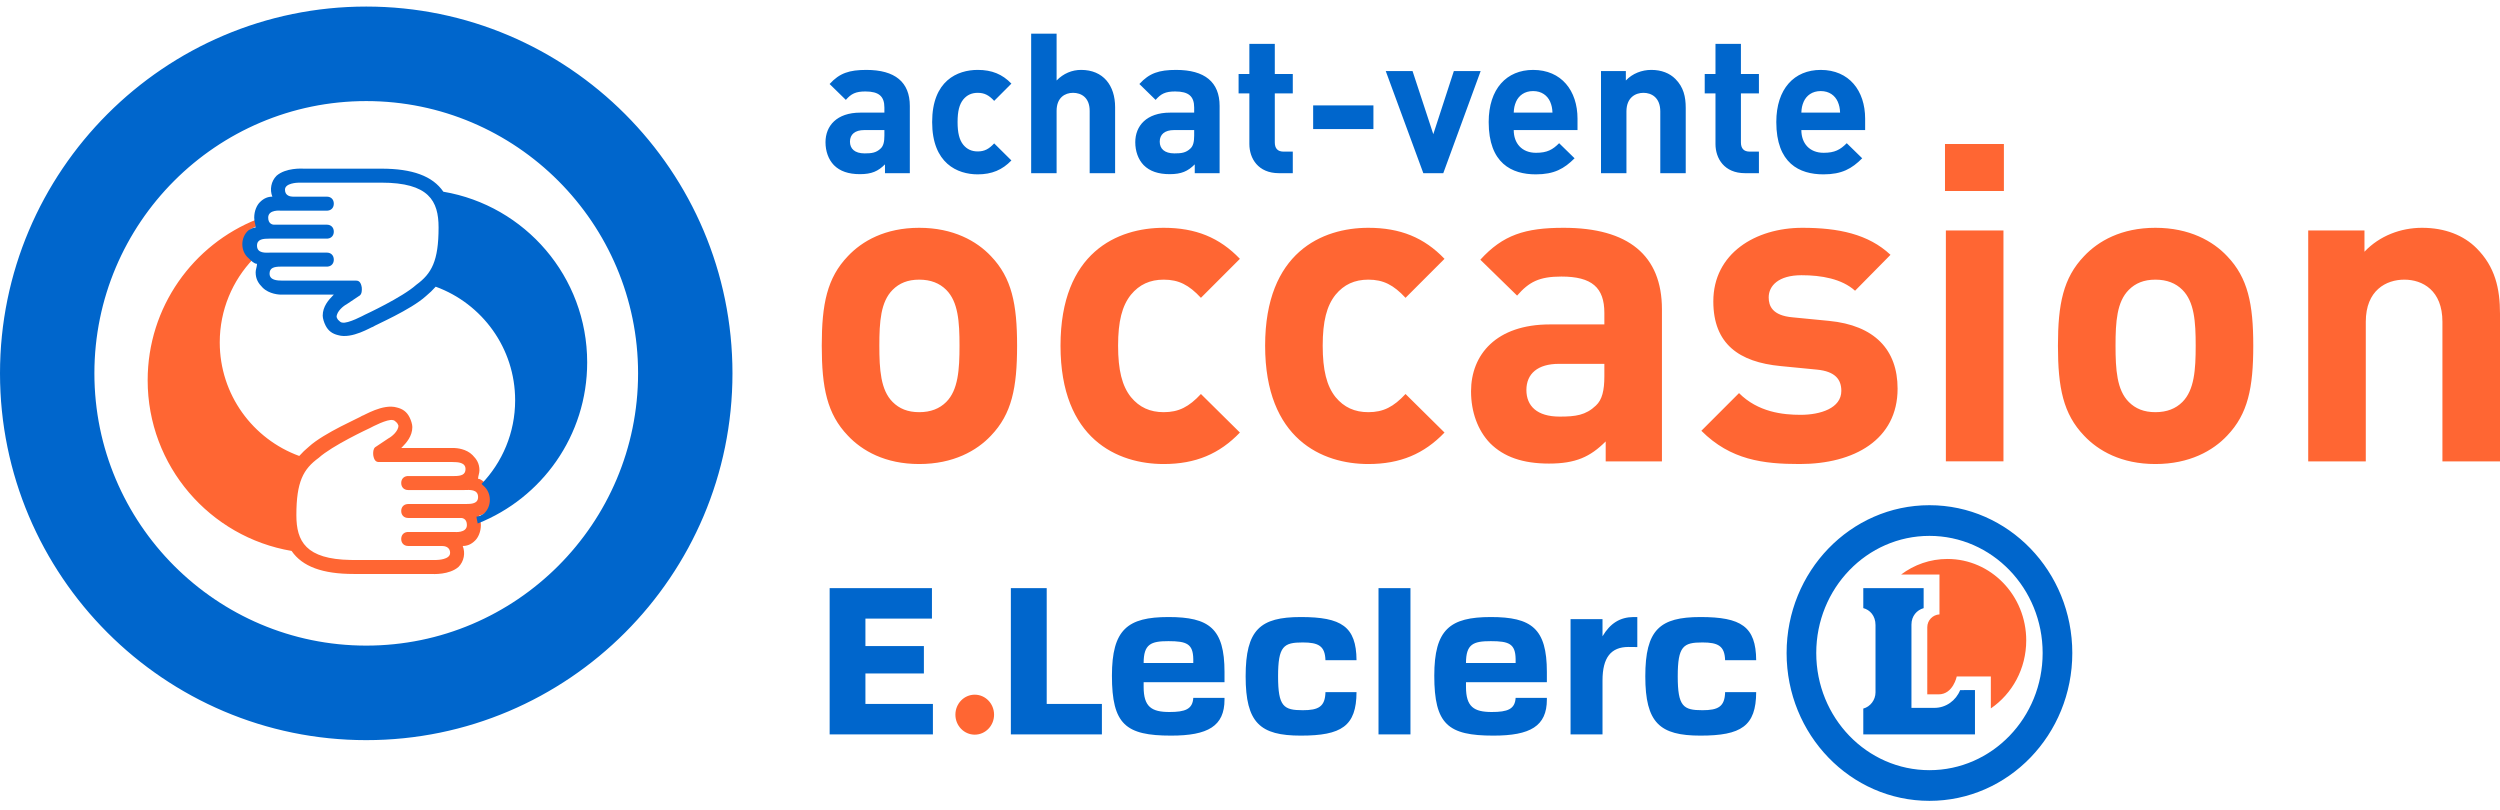 <svg width="250" height="81" viewBox="0 0 250 81" fill="none" xmlns="http://www.w3.org/2000/svg">
<g clip-path="url(#clip0_254_884)">
<path fill-rule="evenodd" clip-rule="evenodd" d="M97.474 69.468C98.542 69.468 99.407 70.363 99.407 71.468C99.407 72.572 98.542 73.466 97.474 73.466C96.406 73.466 95.54 72.572 95.54 71.468C95.54 70.363 96.406 69.468 97.474 69.468ZM194.744 55.896C199.095 55.896 202.623 59.543 202.623 64.041C202.623 66.882 201.216 69.383 199.084 70.841L199.084 67.646H195.675C195.675 67.646 195.311 69.436 193.861 69.436H192.727L192.728 62.724C192.728 62.027 193.28 61.474 193.947 61.439L193.947 57.455H190.109C191.41 56.474 193.01 55.896 194.744 55.896ZM25.721 21.921C25.761 22.189 25.84 22.398 25.84 22.606C25.561 22.606 25.417 22.742 25.136 22.879C24.297 23.584 24.297 24.983 25.136 25.68C25.203 25.747 25.27 25.813 25.336 25.876C23.254 28.046 21.975 30.993 21.975 34.239C21.975 39.462 25.288 43.909 29.925 45.596C30.215 45.266 30.537 44.962 30.892 44.666C32.428 43.265 36.066 41.728 36.204 41.584C36.347 41.584 38.3 40.329 39.7 40.752C40.258 40.889 40.674 41.169 40.954 41.728C41.097 42.01 41.234 42.426 41.234 42.705C41.234 43.618 40.634 44.285 40.215 44.709L40.122 44.802L45.468 44.803C45.664 44.81 46.625 44.877 47.249 45.506C47.665 45.923 47.944 46.346 47.944 47.042C47.944 47.324 47.808 47.604 47.808 47.883C48.088 47.883 48.367 48.163 48.649 48.443C49.488 49.141 49.488 50.539 48.649 51.244C48.367 51.381 48.224 51.517 47.944 51.517C47.944 51.797 48.088 52.077 48.088 52.502C48.088 53.197 47.808 53.757 47.528 54.037C47.113 54.462 46.69 54.598 46.272 54.598C46.552 55.294 46.408 56.135 45.849 56.695C44.915 57.498 43.339 57.407 43.083 57.398L35.364 57.397C32.262 57.397 30.232 56.662 29.16 55.093C20.989 53.709 14.766 46.596 14.766 38.027C14.766 30.708 19.306 24.454 25.721 21.921ZM37.036 42.783L37.014 42.795C36.798 42.895 33.226 44.561 31.868 45.787C30.332 46.906 29.637 48.163 29.637 51.517C29.637 54.125 30.572 55.922 35.072 55.996L35.364 55.998L43.631 55.998C43.777 55.996 45.01 55.957 45.01 55.294C45.01 54.645 44.403 54.601 44.205 54.599L44.169 54.598H40.818C40.402 54.598 40.122 54.318 40.122 53.9C40.122 53.513 40.357 53.245 40.717 53.203L40.818 53.197H45.433C45.433 53.197 46.69 53.341 46.69 52.502C46.69 51.844 46.201 51.8 46.136 51.797L40.818 51.797C40.402 51.797 40.122 51.517 40.122 51.101C40.122 50.718 40.357 50.451 40.717 50.409L40.818 50.403L46.532 50.403C47.192 50.401 47.808 50.362 47.808 49.7C47.808 48.905 46.933 48.992 46.48 49.003L46.408 49.004H40.818C40.402 49.004 40.122 48.723 40.122 48.299C40.122 47.918 40.357 47.651 40.717 47.609L40.818 47.604H45.433C46.129 47.604 46.552 47.467 46.552 46.906C46.552 46.244 45.809 46.205 45.255 46.203L37.882 46.203C37.602 46.203 37.402 46.032 37.323 45.506C37.3 45.225 37.318 44.888 37.518 44.72L37.602 44.666L38.859 43.826C39.138 43.688 39.843 43.129 39.843 42.569C39.843 42.569 39.793 42.411 39.7 42.289C39.561 42.146 39.418 42.01 39.282 42.01C38.75 41.873 37.191 42.7 37.036 42.783ZM91.92 22.78C95.331 22.78 97.679 24.11 99.096 25.616C101.178 27.788 101.709 30.403 101.709 34.569C101.709 38.78 101.178 41.394 99.096 43.566C97.679 45.073 95.331 46.403 91.92 46.403C88.51 46.403 86.207 45.073 84.789 43.566C82.707 41.394 82.176 38.78 82.176 34.569C82.176 30.403 82.707 27.788 84.789 25.616C86.207 24.11 88.51 22.78 91.92 22.78ZM116.372 22.78C119.561 22.78 121.952 23.755 123.99 25.883L120.092 29.782C118.896 28.497 117.878 27.965 116.372 27.965C114.998 27.965 113.935 28.453 113.094 29.472C112.208 30.58 111.809 32.132 111.809 34.569C111.809 37.007 112.208 38.602 113.094 39.71C113.935 40.73 114.998 41.217 116.372 41.217C117.878 41.217 118.896 40.685 120.092 39.4L123.99 43.255C121.952 45.383 119.561 46.403 116.372 46.403C111.765 46.403 106.051 43.92 106.051 34.569C106.051 25.218 111.765 22.78 116.372 22.78ZM136.833 22.78C140.022 22.78 142.414 23.755 144.451 25.883L140.553 29.782C139.357 28.497 138.339 27.965 136.833 27.965C135.46 27.965 134.397 28.453 133.555 29.472C132.67 30.58 132.27 32.132 132.27 34.569C132.27 37.007 132.67 38.602 133.555 39.71C134.397 40.73 135.46 41.217 136.833 41.217C138.339 41.217 139.357 40.685 140.553 39.4L144.451 43.255C142.414 45.383 140.022 46.403 136.833 46.403C132.227 46.403 126.512 43.92 126.512 34.569C126.512 25.218 132.227 22.78 136.833 22.78ZM180.236 22.78C183.823 22.78 186.835 23.4 189.05 25.483L185.506 29.073C184.178 27.877 182.14 27.522 180.147 27.522C177.843 27.522 176.869 28.586 176.869 29.738C176.869 30.58 177.224 31.555 179.261 31.733L182.894 32.087C187.455 32.53 189.759 34.968 189.759 38.868C189.759 43.965 185.418 46.403 179.97 46.403C176.338 46.403 173.061 46.004 170.136 43.078L173.902 39.311C175.806 41.217 178.287 41.483 180.058 41.483C182.052 41.483 184.133 40.818 184.133 39.09C184.133 37.938 183.513 37.14 181.697 36.962L178.065 36.608C173.902 36.209 171.332 34.392 171.332 30.137C171.332 25.351 175.54 22.78 180.236 22.78ZM215.538 22.78C218.949 22.78 221.297 24.11 222.714 25.616C224.796 27.788 225.327 30.403 225.327 34.569C225.327 38.78 224.796 41.394 222.714 43.566C221.297 45.073 218.949 46.403 215.538 46.403C212.128 46.403 209.825 45.073 208.407 43.566C206.325 41.394 205.794 38.78 205.794 34.569C205.794 30.403 206.325 27.788 208.407 25.616C209.825 24.11 212.128 22.78 215.538 22.78ZM156.361 22.78C162.827 22.78 166.194 25.528 166.194 30.935V46.137H160.569V44.142C159.018 45.694 157.557 46.358 154.899 46.358C152.286 46.358 150.381 45.694 149.008 44.32C147.768 43.034 147.104 41.173 147.104 39.134C147.104 35.456 149.628 32.442 154.987 32.442H160.436V31.29C160.436 28.763 159.195 27.655 156.139 27.655C153.924 27.655 152.906 28.187 151.71 29.561L148.033 25.971C150.293 23.489 152.507 22.78 156.361 22.78ZM200.346 23.046V46.136H194.587V23.046H200.346ZM242.204 22.78C244.508 22.78 246.368 23.534 247.652 24.819C249.513 26.68 250 28.852 250 31.378V46.137H244.242V32.176C244.242 29.029 242.248 27.965 240.432 27.965C238.616 27.965 236.579 29.029 236.579 32.176V46.137H230.821V23.046H236.447V25.173C237.952 23.578 240.079 22.78 242.204 22.78ZM160.436 36.386H155.873C153.791 36.386 152.64 37.361 152.64 39.001C152.64 40.597 153.703 41.66 155.962 41.66C157.557 41.66 158.575 41.527 159.594 40.552C160.214 39.976 160.436 39.046 160.436 37.627V36.386ZM91.92 27.965C90.769 27.965 89.927 28.32 89.263 28.985C88.067 30.181 87.934 32.176 87.934 34.569C87.934 36.962 88.067 39.001 89.263 40.198C89.927 40.863 90.769 41.217 91.92 41.217C93.072 41.217 93.958 40.863 94.623 40.198C95.818 39.001 95.951 36.962 95.951 34.569C95.951 32.176 95.818 30.181 94.623 28.985C93.958 28.32 93.072 27.965 91.92 27.965ZM215.538 27.965C214.387 27.965 213.545 28.32 212.881 28.985C211.685 30.181 211.553 32.176 211.553 34.569C211.553 36.962 211.685 39.001 212.881 40.198C213.545 40.863 214.387 41.217 215.538 41.217C216.69 41.217 217.576 40.863 218.24 40.198C219.436 39.001 219.569 36.962 219.569 34.569C219.569 32.176 219.436 30.181 218.24 28.985C217.576 28.32 216.69 27.965 215.538 27.965ZM200.39 14.403V19.101H194.499V14.403H200.39Z" fill="#FF6633"/>
<path fill-rule="evenodd" clip-rule="evenodd" d="M192.945 50.52C200.834 50.52 207.23 57.138 207.23 65.303C207.23 73.467 200.834 80.085 192.945 80.085C185.055 80.085 178.66 73.467 178.66 65.303C178.66 57.138 185.055 50.52 192.945 50.52ZM192.945 53.588C186.694 53.588 181.625 58.833 181.625 65.303C181.625 71.773 186.694 77.017 192.945 77.017C199.197 77.017 204.265 71.773 204.265 65.303C204.265 58.833 199.197 53.588 192.945 53.588ZM36.624 0.656C56.818 0.656 73.247 17.11 73.247 37.334C73.247 57.559 56.818 74.014 36.624 74.014C16.429 74.014 0 57.559 0 37.334C0 17.11 16.429 0.656 36.624 0.656ZM116.846 61.704C120.918 61.704 122.451 62.847 122.451 67.197V68.217H114.364V68.689C114.364 70.678 115.15 71.2 116.942 71.2C118.509 71.2 119.264 70.925 119.328 69.784H122.451V69.957C122.451 72.617 120.786 73.562 117.11 73.562C112.57 73.562 111.193 72.443 111.193 67.57C111.193 62.947 112.758 61.704 116.846 61.704ZM130.079 61.704C134.139 61.704 135.631 62.647 135.652 66.018H132.545C132.504 64.592 131.841 64.245 130.271 64.245C128.369 64.245 127.808 64.607 127.808 67.633C127.808 70.659 128.369 71.021 130.271 71.021C131.854 71.021 132.513 70.668 132.546 69.211H135.652C135.64 72.612 134.153 73.562 130.079 73.562C126.01 73.562 124.564 72.291 124.564 67.632C124.564 62.973 126.01 61.704 130.079 61.704ZM149.081 61.704C153.153 61.704 154.687 62.847 154.687 67.197V68.217H146.599V68.689C146.599 70.678 147.386 71.2 149.177 71.2C150.744 71.2 151.499 70.925 151.563 69.784H154.687V69.957C154.687 72.617 153.021 73.562 149.345 73.562C144.805 73.562 143.428 72.443 143.428 67.57C143.428 62.947 144.993 61.704 149.081 61.704ZM170.045 61.704C174.105 61.704 175.597 62.647 175.618 66.018H172.511C172.469 64.592 171.807 64.245 170.237 64.245C168.335 64.245 167.774 64.607 167.774 67.633C167.774 70.658 168.335 71.021 170.237 71.021C171.82 71.021 172.479 70.668 172.512 69.211H175.618C175.606 72.611 174.119 73.562 170.045 73.562C165.977 73.562 164.53 72.291 164.53 67.632C164.53 62.973 165.976 61.704 170.045 61.704ZM93.195 58.814V61.861H86.542V64.604H92.389V67.346H86.542V70.391H93.291V73.438H82.965V58.814H93.195ZM104.671 58.814V70.391H110.19V73.438H101.086V58.814H104.671ZM141.046 58.814V73.438H137.851V58.814H141.046ZM163.731 61.704V64.706C163.731 64.706 162.945 64.696 162.852 64.696C161.097 64.696 160.251 65.755 160.251 68.043V73.437H157.056V61.91H160.251V63.628C161.024 62.324 162.015 61.715 163.347 61.704H163.731ZM192.364 58.814V60.815C191.69 61.002 191.145 61.599 191.145 62.459V70.787H193.442C194.601 70.787 195.596 70.054 196.014 69.012L197.497 69.004V73.437H186.329V70.857C187.027 70.677 187.551 69.996 187.551 69.236V62.511C187.551 61.563 186.985 60.985 186.329 60.81V58.814H192.364ZM116.847 64.115C115.093 64.115 114.364 64.402 114.364 66.302H119.328V65.905C119.304 64.388 118.673 64.115 116.847 64.115ZM149.082 64.115C147.329 64.115 146.599 64.402 146.599 66.302H151.563V65.905C151.539 64.388 150.908 64.115 149.082 64.115ZM36.624 10.108C21.634 10.108 9.439 22.322 9.439 37.334C9.439 52.347 21.634 64.561 36.624 64.561C51.613 64.561 63.808 52.347 63.808 37.334C63.808 22.322 51.613 10.108 36.624 10.108ZM30.423 16.866L30.449 16.866H38.136C41.236 16.866 43.263 17.602 44.335 19.171C52.499 20.555 58.718 27.669 58.718 36.24C58.718 43.56 54.181 49.814 47.772 52.348C47.731 52.08 47.652 51.871 47.652 51.663C47.931 51.663 48.075 51.526 48.356 51.39C49.194 50.685 49.194 49.286 48.356 48.588C48.289 48.522 48.222 48.455 48.155 48.393C50.236 46.222 51.514 43.275 51.514 40.028C51.514 34.804 48.203 30.357 43.57 28.669C43.281 29 42.959 29.303 42.605 29.6C41.069 31.001 37.434 32.538 37.296 32.681C37.153 32.681 35.202 33.937 33.803 33.514C33.245 33.378 32.829 33.098 32.55 32.538C32.407 32.257 32.271 31.84 32.271 31.56C32.271 30.648 32.87 29.981 33.288 29.557L33.381 29.463L28.064 29.463C27.951 29.461 26.918 29.424 26.26 28.759C25.844 28.343 25.565 27.919 25.565 27.223C25.565 26.942 25.701 26.662 25.701 26.382C25.422 26.382 25.142 26.102 24.861 25.822C24.023 25.125 24.023 23.726 24.861 23.021C25.142 22.884 25.285 22.748 25.565 22.748C25.565 22.468 25.422 22.188 25.422 21.763C25.422 21.067 25.701 20.508 25.98 20.228C26.396 19.803 26.819 19.666 27.236 19.666C26.957 18.97 27.1 18.129 27.659 17.57C28.592 16.767 30.167 16.856 30.423 16.866ZM38.136 18.265L29.875 18.266C29.73 18.268 28.497 18.307 28.497 18.97C28.497 19.62 29.104 19.663 29.301 19.666L32.686 19.666C33.102 19.666 33.381 19.946 33.381 20.364C33.381 20.752 33.146 21.02 32.787 21.061L32.686 21.067H28.074C28.074 21.067 26.819 20.924 26.819 21.763C26.819 22.421 27.307 22.465 27.372 22.468L27.379 22.468H32.686C33.102 22.468 33.381 22.748 33.381 23.164C33.381 23.547 33.146 23.814 32.787 23.856L32.686 23.862L26.976 23.862C26.317 23.864 25.701 23.903 25.701 24.565C25.701 25.358 26.57 25.274 27.024 25.262L27.1 25.261H32.686C33.102 25.261 33.381 25.542 33.381 25.966C33.381 26.347 33.146 26.614 32.787 26.656L32.686 26.662H28.074C27.379 26.662 26.957 26.798 26.957 27.36C26.957 28.021 27.699 28.06 28.253 28.062L35.62 28.063C35.899 28.063 36.099 28.234 36.178 28.759C36.201 29.041 36.183 29.378 35.983 29.546L35.899 29.6L34.643 30.44C34.364 30.578 33.66 31.137 33.66 31.697C33.66 31.697 33.709 31.855 33.803 31.977C33.941 32.12 34.085 32.257 34.221 32.257C34.78 32.4 36.477 31.476 36.477 31.476C36.477 31.476 40.23 29.743 41.629 28.479C43.163 27.36 43.858 26.102 43.858 22.748C43.858 20.084 42.884 18.265 38.136 18.265ZM97.774 6.99C99.183 6.99 100.239 7.421 101.14 8.362L99.418 10.087C98.889 9.518 98.439 9.283 97.774 9.283C97.167 9.283 96.698 9.499 96.326 9.949C95.934 10.44 95.758 11.126 95.758 12.203C95.758 13.281 95.934 13.987 96.326 14.476C96.698 14.927 97.167 15.143 97.774 15.143C98.439 15.143 98.889 14.908 99.418 14.339L101.14 16.045C100.239 16.985 99.183 17.436 97.774 17.436C95.739 17.436 93.215 16.338 93.215 12.203C93.215 8.068 95.739 6.99 97.774 6.99ZM153.31 6.991C156.147 6.991 157.751 9.068 157.751 11.87V13.007H151.373C151.373 14.32 152.175 15.28 153.603 15.28C154.719 15.28 155.266 14.967 155.913 14.32L157.458 15.829C156.421 16.867 155.423 17.436 153.584 17.436C151.177 17.436 148.868 16.338 148.868 12.203C148.868 8.872 150.668 6.991 153.31 6.991ZM182.072 6.991C184.91 6.991 186.514 9.068 186.514 11.87V13.007H180.135C180.135 14.32 180.937 15.28 182.365 15.28C183.481 15.28 184.029 14.967 184.675 14.32L186.22 15.829C185.184 16.867 184.185 17.436 182.346 17.436C179.94 17.436 177.63 16.338 177.63 12.203C177.63 8.872 179.431 6.991 182.072 6.991ZM86.639 6.991C89.496 6.991 90.983 8.205 90.983 10.596V17.318H88.498V16.436C87.813 17.122 87.168 17.416 85.993 17.416C84.839 17.416 83.998 17.122 83.391 16.515C82.843 15.946 82.55 15.124 82.55 14.222C82.55 12.595 83.665 11.263 86.033 11.263H88.439V10.753C88.439 9.636 87.892 9.146 86.541 9.146C85.563 9.146 85.113 9.381 84.585 9.989L82.961 8.401C83.959 7.304 84.937 6.991 86.639 6.991ZM117.616 6.991C120.473 6.991 121.961 8.205 121.961 10.596V17.318H119.475V16.436C118.79 17.122 118.145 17.416 116.971 17.416C115.816 17.416 114.975 17.122 114.368 16.515C113.82 15.946 113.527 15.124 113.527 14.222C113.527 12.595 114.642 11.263 117.01 11.263H119.417V10.753C119.417 9.636 118.869 9.146 117.519 9.146C116.54 9.146 116.09 9.381 115.562 9.989L113.938 8.401C114.936 7.304 115.914 6.991 117.616 6.991ZM105.66 3.365V8.049C106.345 7.343 107.206 6.99 108.106 6.99C110.337 6.99 111.511 8.558 111.511 10.714V17.318H108.967V11.086C108.967 9.734 108.106 9.283 107.304 9.283C106.502 9.283 105.66 9.754 105.66 11.086V17.318H103.116V3.365H105.66ZM127.48 4.384V7.402H129.279V9.342H127.48V14.241C127.48 14.829 127.754 15.162 128.36 15.162H129.279V17.318H127.89C125.816 17.318 124.936 15.848 124.936 14.398V9.342H123.859V7.402H124.936V4.384H127.48ZM141.255 7.108L143.33 13.418L145.384 7.108H148.065L144.328 17.318H142.332L138.575 7.108H141.255ZM165.129 6.99C166.147 6.99 166.969 7.323 167.536 7.892C168.358 8.715 168.573 9.675 168.573 10.792V17.318H166.029V11.145C166.029 9.754 165.149 9.283 164.346 9.283C163.544 9.283 162.644 9.754 162.644 11.145V17.318H160.1V7.108H162.585V8.049C163.251 7.343 164.19 6.99 165.129 6.99ZM174.092 4.384V7.402H175.892V9.342H174.092V14.241C174.092 14.829 174.366 15.162 174.972 15.162H175.892V17.318H174.502C172.428 17.318 171.548 15.848 171.548 14.398V9.342H170.472V7.402H171.548V4.384H174.092ZM88.439 13.007H86.424C85.504 13.007 84.996 13.438 84.996 14.163C84.996 14.868 85.465 15.339 86.463 15.339C87.168 15.339 87.618 15.28 88.068 14.849C88.342 14.594 88.439 14.183 88.439 13.556V13.007ZM119.417 13.007H117.401C116.481 13.007 115.973 13.438 115.973 14.163C115.973 14.868 116.442 15.339 117.44 15.339C118.145 15.339 118.595 15.28 119.045 14.849C119.319 14.594 119.417 14.183 119.417 13.556V13.007ZM137.342 10.538V12.909H131.315V10.538H137.342ZM153.31 9.107C152.449 9.107 151.881 9.558 151.608 10.165C151.451 10.537 151.392 10.812 151.373 11.263H155.247C155.227 10.812 155.169 10.537 155.012 10.165C154.738 9.558 154.171 9.107 153.31 9.107ZM182.072 9.107C181.211 9.107 180.644 9.558 180.37 10.165C180.213 10.537 180.154 10.812 180.135 11.263H184.009C183.989 10.812 183.931 10.537 183.774 10.165C183.5 9.558 182.934 9.107 182.072 9.107Z" fill="#0066CC"/>
</g>
<defs>
<clipPath id="clip0_254_884">
<rect width="250" height="81" fill="white"/>
</clipPath>
</defs>
</svg>
